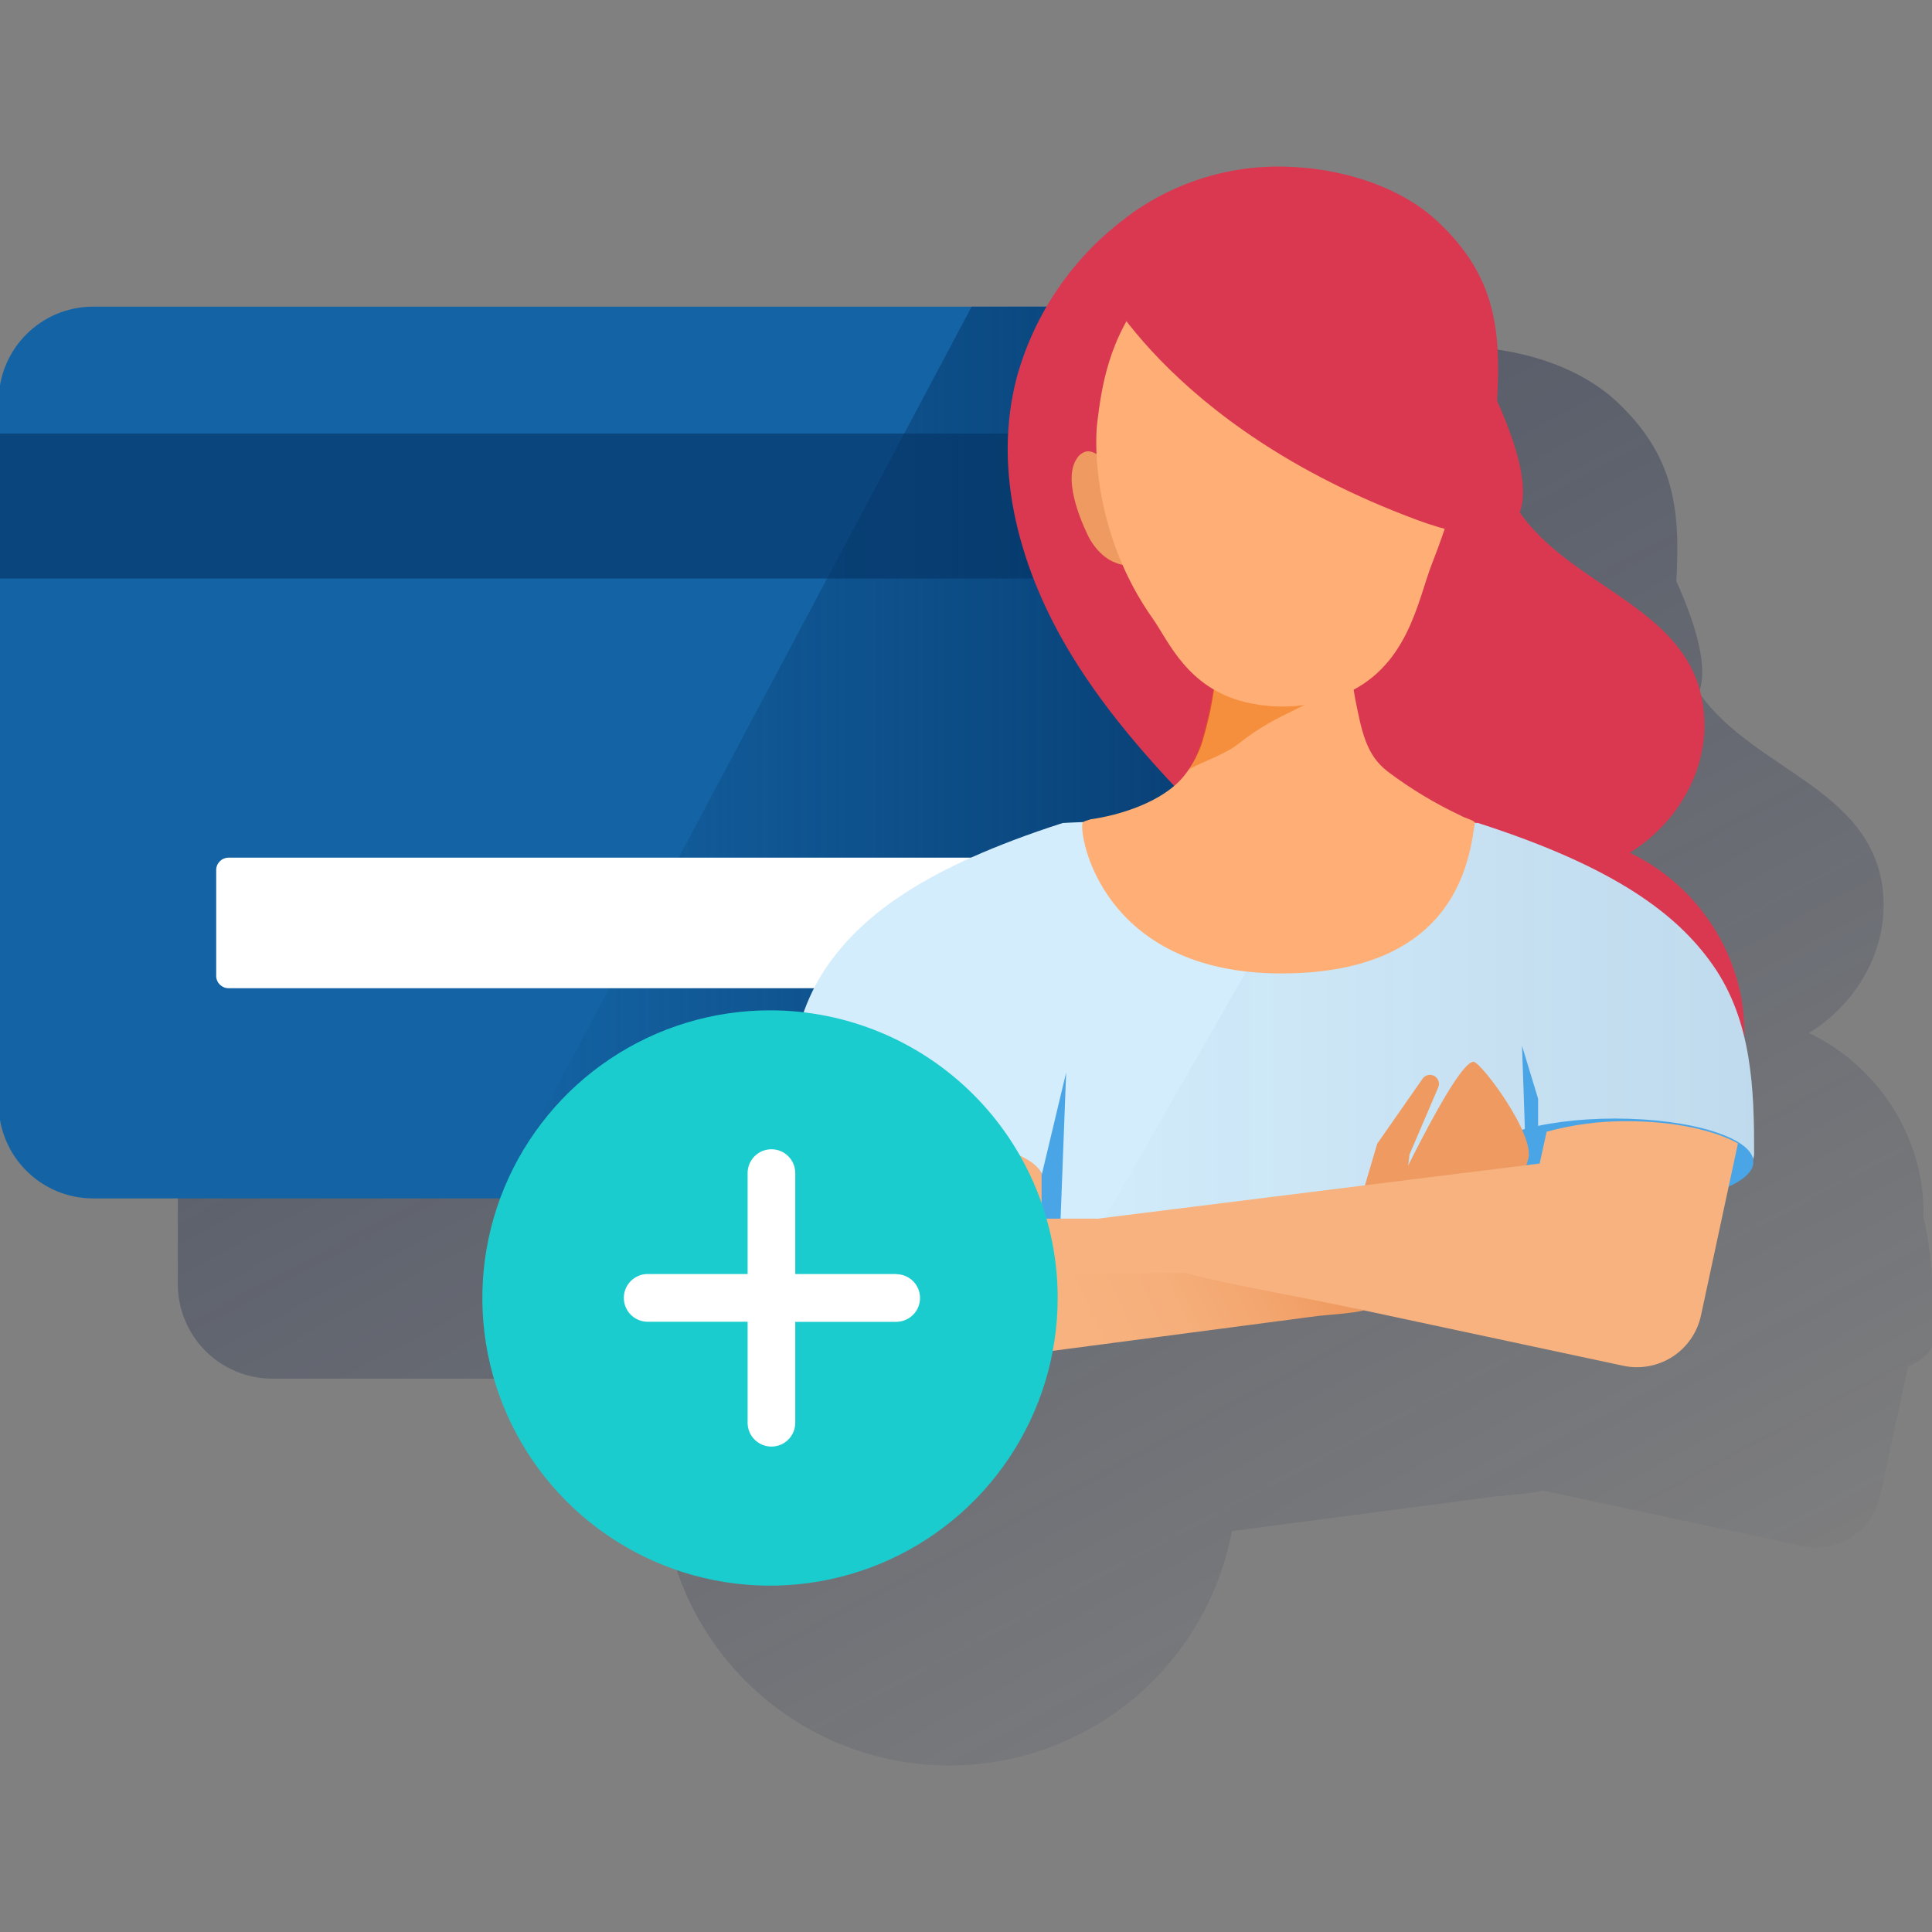 <svg width="600" height="600" viewBox="0 0 600 600" fill="none" xmlns="http://www.w3.org/2000/svg"><rect x="0" y="0" width="600" height="600" fill="#808080" stroke="none"/><g clip-path="url(#clip0_1570_3406)"><path d="M600.413 414.309C600.413 402.44 600.196 389.895 597.312 377.936C598.09 354.964 584.434 331.647 561.794 320.811C576.126 311.954 585.098 296.563 584.97 280.942C584.664 245.207 544.883 240.102 527.616 215.049C530.577 207.392 526.812 194.361 520.596 180.463C521.873 158.243 520.035 141.69 502.333 124.959C489.431 112.745 468.768 107.232 450.326 107.717C434.031 108.212 418.292 113.76 405.288 123.593C395.303 131.045 386.929 140.439 380.669 151.211H84.58C76.795 151.211 69.329 154.304 63.824 159.809C58.319 165.314 55.227 172.78 55.227 180.565V398.803C55.227 406.588 58.319 414.054 63.824 419.559C69.329 425.064 76.795 428.156 84.58 428.156H210.928C206.67 439.754 204.864 452.109 205.623 464.44C206.383 476.771 209.692 488.811 215.341 499.799C220.991 510.786 228.858 520.482 238.445 528.274C248.033 536.067 259.132 541.786 271.042 545.07C282.952 548.354 295.414 549.133 307.641 547.356C319.867 545.579 331.592 541.285 342.074 534.747C352.556 528.208 361.569 519.566 368.541 509.367C375.514 499.168 380.295 487.633 382.583 475.492L464.901 464.67C467.007 464.402 476.387 463.802 479.131 462.909L559.764 480.125C565.034 481.258 570.539 480.251 575.067 477.327C579.595 474.402 582.776 469.799 583.911 464.529L592.526 424.455C597.337 422.286 600.183 419.657 600.183 416.798C600.185 416.523 600.155 416.249 600.094 415.981C600.31 415.45 600.418 414.882 600.413 414.309Z" fill="url(#paint0_linear_1570_3406)"/><path d="M429.673 95.234H28.932C12.72 95.234 -0.422 108.376 -0.422 124.588V342.826C-0.422 359.037 12.72 372.179 28.932 372.179H429.673C445.884 372.179 459.026 359.037 459.026 342.826V124.588C459.026 108.376 445.884 95.234 429.673 95.234Z" fill="#1464A5"/><path d="M429.678 372.179C437.463 372.179 444.929 369.087 450.434 363.582C455.939 358.077 459.032 350.611 459.032 342.826V124.588C459.032 116.803 455.939 109.337 450.434 103.832C444.929 98.327 437.463 95.234 429.678 95.234H301.76L154.469 372.179H429.678Z" fill="url(#paint1_linear_1570_3406)"/><path opacity="0.6" d="M459.026 134.633H-0.422V179.659H459.026V134.633Z" fill="#043263"/><path d="M387.631 266.359H70.969C68.855 266.359 67.141 268.074 67.141 270.188V303.064C67.141 305.179 68.855 306.893 70.969 306.893H387.631C389.746 306.893 391.46 305.179 391.46 303.064V270.188C391.46 268.074 389.746 266.359 387.631 266.359Z" fill="white"/><path d="M483.576 292.417C483.576 298.607 467.572 303.724 447.841 303.827C428.11 303.929 411.953 298.99 411.953 292.8C411.953 286.61 427.957 281.518 447.752 281.416C467.546 281.314 483.55 286.151 483.576 292.417Z" fill="#002E65"/><path d="M489.033 262.148L488.446 298.636L481.898 296.773L489.033 262.148Z" fill="#002E65"/><path d="M349.641 67.612C362.645 57.781 378.385 52.237 394.68 51.748C413.122 51.263 433.784 56.776 446.687 68.977C464.388 85.722 466.213 102.287 464.937 124.507C464.324 135.049 464.452 146.075 469.723 155.52C485.485 183.699 529.005 187.579 529.324 224.973C529.451 240.556 520.467 255.986 506.134 264.83C530.842 276.661 544.856 303.385 541.103 328.196C537.351 353.006 516.957 374.893 490.934 384.312C464.912 393.731 434.129 389.608 407.902 382.015C382.862 374.766 368.951 342.451 371.273 320.755C371.873 315.14 391.196 270.599 395.879 275.078C372.907 253.025 349.59 230.678 333.267 204.272C316.944 177.867 308.023 146.522 315.782 117.143C321.247 97.365 333.142 79.969 349.59 67.701" fill="#DA3851"/><path d="M346.727 147.905C346.727 147.905 341.622 139.227 337.168 140.248C335.924 140.642 334.884 141.508 334.271 142.66C329.741 149.807 337.041 164.662 338.266 167.087C338.904 168.248 341.661 173.047 346.574 174.808C348.474 175.613 350.583 175.778 352.585 175.28C353.3 175.073 353.98 174.759 354.602 174.349C359.988 169.308 346.727 147.905 346.727 147.905Z" fill="#EF9A60"/><path d="M502.427 382.461C502.427 374.944 507.532 370.975 509.306 370.975C533.338 370.975 544.76 363.687 544.76 358.327C544.76 338.66 544.224 317.168 531.87 299.62C520.869 283.96 501.662 269.284 459.01 255.589C458.831 255.526 441.831 254.824 438.59 254.849C437.964 254.849 434.901 254.849 432.642 254.734C430.753 268.122 415.821 282.812 395.567 283.08H393.487C373.208 282.812 358.301 268.122 356.412 254.734C354.153 254.9 351.09 254.849 350.465 254.849C347.185 254.849 330.185 255.526 330.045 255.589C287.431 269.284 268.173 283.999 257.171 299.62C244.766 317.194 244.281 338.635 244.281 358.327C244.281 363.687 241.729 375.378 265.786 375.378C267.509 375.378 285.887 386.941 285.887 394.458C285.887 399.652 308.949 391.076 295.216 393.36C281.407 413.576 300.985 411.33 308.757 410.321L396.499 399.729L502.632 415.12C510.404 416.128 507.622 413.589 493.825 393.424C480.106 391.088 502.427 387.655 502.427 382.461Z" fill="#D4EDFC"/><path d="M502.416 382.461C502.416 374.944 507.521 370.975 509.295 370.975C533.327 370.975 544.749 363.687 544.749 358.327C544.749 338.66 544.213 317.168 531.859 299.62C520.858 283.96 501.65 269.284 458.998 255.589C458.819 255.526 441.82 254.824 438.578 254.849C437.953 254.849 434.89 254.849 432.631 254.734C430.806 267.637 416.857 281.778 397.764 282.978L321.789 415.465L411.637 403.225L502.633 415.146C510.405 416.167 507.623 413.627 493.827 393.449C480.094 391.088 502.416 387.655 502.416 382.461Z" fill="url(#paint2_linear_1570_3406)"/><path d="M323.974 366.444C323.974 373.438 305.826 379.117 283.479 379.117C261.132 379.117 244.617 373.463 244.617 366.444C244.617 359.424 261.119 353.758 283.479 353.758C305.839 353.758 323.974 359.424 323.974 366.444Z" fill="#49A5E6"/><path d="M331.103 333.062L329.137 384.776L320.102 379.148L331.103 333.062Z" fill="#49A5E6"/><path d="M477.675 341.242L472.672 324.766L474.433 375.305L480.125 377.449L477.675 359.594" fill="#49A5E6"/><path d="M544.542 360.839C544.542 368.267 525.297 374.278 501.546 374.278C477.795 374.278 458.523 368.242 458.523 360.839C458.523 353.437 477.795 347.375 501.546 347.375C525.297 347.375 544.542 353.412 544.542 360.839Z" fill="#49A5E6"/><path d="M419.235 383.914L427.48 355.965L427.722 355.199L427.952 354.842L441.748 335.073C442.134 334.481 442.73 334.057 443.416 333.887C444.102 333.717 444.827 333.813 445.445 334.156C446.063 334.499 446.528 335.063 446.747 335.735C446.966 336.407 446.921 337.137 446.623 337.778L446.521 338.021L436.949 360.38L437.741 358.492L434.295 387.603C434.01 389.602 432.958 391.411 431.362 392.648C429.766 393.885 427.752 394.452 425.745 394.23C423.738 394.008 421.897 393.013 420.61 391.457C419.324 389.901 418.693 387.905 418.852 385.893C418.858 385.855 418.858 385.816 418.852 385.778C418.898 385.346 418.979 384.92 419.095 384.502L419.235 383.914Z" fill="#EF9A60"/><path d="M430.252 398C431.758 399.966 438.867 406.73 440.718 405.3C451.055 397.311 472.292 369.246 474.474 360.389C477.448 353.217 460.065 329.913 457.641 329.759C452.025 329.44 429.308 378.537 429.308 378.537C411.657 395.703 426.117 392.653 430.252 398Z" fill="#EF9A60"/><path d="M323.479 378.469V364.558C321.029 358.177 303.557 353.136 282.333 353.136C274.208 353.078 266.099 353.895 258.148 355.573V409.316C258.148 419.615 266.47 426.801 276.718 425.486L500.775 395.992C505.244 395.303 509.393 393.255 512.658 390.127C515.922 387 518.146 382.943 519.026 378.507L323.479 378.469Z" fill="#F7B27F"/><path d="M423.559 406.911C411.945 404.218 381.086 398.985 368.196 395.297L271.367 396.165C271.367 396.165 259.485 396.662 259.358 398.832C258.49 407.766 258.49 423.834 273.639 426.527L409.252 408.685C411.384 408.429 420.879 407.817 423.559 406.911Z" fill="url(#paint3_linear_1570_3406)"/><path d="M505.547 348.2C497.025 348.11 488.533 349.21 480.316 351.468L478.159 361.333L315.82 381.6C318.324 383.656 321.282 385.086 324.448 385.773L504.117 424.15C509.385 425.275 514.884 424.265 519.409 421.342C523.933 418.418 527.113 413.819 528.251 408.554L539.737 355.079C532.182 350.919 519.7 348.2 505.547 348.2Z" fill="#F7B27F"/><path d="M458.035 255.574C456.478 264.673 453.824 302.31 397.95 302.31C341.795 302.31 334.929 258.79 336.205 255.599C336.435 255.012 337.736 254.795 338.757 254.425C347.5 253.225 361.092 249.129 367.651 241.037C370.699 237.271 372.878 232.878 374.033 228.173C374.607 226.195 375.118 223.987 375.743 221.421C376.897 215.834 377.677 210.177 378.078 204.486C378.232 202.801 378.372 201.014 378.538 199.023C378.972 193.472 379.47 186.618 380.057 177.863C380.1 176.753 380.294 175.654 380.631 174.596C380.833 173.946 381.116 173.324 381.473 172.745C387.484 162.625 412.665 160.966 418.484 168.917C420.016 171.022 419.761 173.358 419.569 175.885V176.281C419.031 182.05 418.805 187.844 418.893 193.638V197.237C418.893 199.228 419.059 201.142 419.186 202.941C419.432 207.653 419.99 212.343 420.858 216.98C422.913 227.343 424.317 234.465 430.877 239.544C438.032 244.946 445.731 249.587 453.849 253.391C454.755 254.004 458.188 254.872 458.035 255.574Z" fill="#FFAF75"/><path opacity="0.48" d="M432.669 170.753C431.818 177.56 430.967 184.366 430.117 191.173C429.67 192.271 429.21 193.355 428.776 194.453C426.073 200.586 422.167 206.115 417.29 210.712C407.221 220.169 397.993 220.284 384.44 231.132C379.781 234.846 369.993 237.692 368.602 239.594C376.986 230.852 380.751 185.034 381.453 173.229C381.515 171.747 381.75 170.278 382.155 168.852L429.67 170.626L432.669 170.753Z" fill="#EA6B02"/><path d="M340.782 131.072C339.735 139.227 340.067 166.807 358.049 192.191C362.861 198.994 368.629 213.556 386.535 218.01C396.328 220.393 406.614 219.762 416.042 216.197C437.406 207.902 440.176 186.499 444.808 174.809C453.308 153.202 456.818 134.748 456.231 130.561C455.057 121.755 452.479 102.318 436.462 86.493C430.986 81.351 424.531 77.364 417.482 74.77C410.432 72.176 402.933 71.028 395.43 71.395C388.065 71.724 380.841 73.532 374.189 76.712C367.536 79.891 361.592 84.376 356.709 89.9C344.087 104.692 342.045 120.964 340.782 131.072Z" fill="#FFAF75"/><path d="M339.797 84.173C339.797 84.173 361.174 132.147 439.957 161.424C518.739 190.701 431.852 67.888 431.852 67.888L372.928 60.562L339.797 84.173Z" fill="#DA3851"/><path d="M328.471 403.103C328.471 420.772 323.232 438.044 313.415 452.736C303.599 467.427 289.646 478.878 273.322 485.639C256.998 492.401 239.035 494.17 221.705 490.723C204.376 487.276 188.457 478.768 175.963 466.274C163.469 453.78 154.961 437.861 151.514 420.532C148.066 403.202 149.836 385.239 156.597 368.915C163.359 352.591 174.81 338.638 189.501 328.822C204.192 319.005 221.465 313.766 239.134 313.766C262.828 313.766 285.551 323.178 302.305 339.932C319.059 356.686 328.471 379.409 328.471 403.103Z" fill="#1BCCCE"/><path d="M278.31 395.661H246.978V364.316C246.978 362.353 246.198 360.47 244.81 359.082C243.422 357.694 241.539 356.914 239.576 356.914C237.613 356.914 235.73 357.694 234.342 359.082C232.954 360.47 232.174 362.353 232.174 364.316V395.661H200.842C198.93 395.74 197.123 396.555 195.799 397.936C194.474 399.317 193.734 401.156 193.734 403.069C193.734 404.983 194.474 406.822 195.799 408.203C197.123 409.583 198.93 410.399 200.842 410.478H232.174V441.848C232.174 443.811 232.954 445.694 234.342 447.082C235.73 448.47 237.613 449.25 239.576 449.25C241.539 449.25 243.422 448.47 244.81 447.082C246.198 445.694 246.978 443.811 246.978 441.848V410.504H278.323C280.286 410.504 282.169 409.724 283.557 408.336C284.945 406.947 285.725 405.065 285.725 403.101C285.725 401.138 284.945 399.255 283.557 397.867C282.169 396.479 280.286 395.699 278.323 395.699L278.31 395.661Z" fill="white"/></g><defs><linearGradient id="paint0_linear_1570_3406" x1="190.406" y1="94.699" x2="448.731" y2="580.54" gradientUnits="userSpaceOnUse"><stop stop-color="#192647" stop-opacity="0.5" offset="0"/><stop offset="1" stop-color="#192647" stop-opacity="0"/></linearGradient><linearGradient id="paint1_linear_1570_3406" x1="459.032" y1="233.707" x2="154.469" y2="233.707" gradientUnits="userSpaceOnUse"><stop stop-color="#043263" offset="0"/><stop offset="1" stop-color="#043263" stop-opacity="0"/></linearGradient><linearGradient id="paint2_linear_1570_3406" x1="544.749" y1="335.087" x2="321.789" y2="335.087" gradientUnits="userSpaceOnUse"><stop offset="0.01" stop-color="#003267" stop-opacity="0.1"/><stop offset="1" stop-color="#003267" stop-opacity="0"/></linearGradient><linearGradient id="paint3_linear_1570_3406" x1="401.914" y1="372.988" x2="332.856" y2="406.834" gradientUnits="userSpaceOnUse"><stop stop-color="#EF9A60" offset="0"/><stop offset="0.27" stop-color="#F3A56E"/><stop offset="0.64" stop-color="#F6AF7B"/><stop offset="0.99" stop-color="#F7B27F"/></linearGradient><clipPath id="clip0_1570_3406"><rect width="600" height="600" fill="white"/></clipPath></defs></svg>